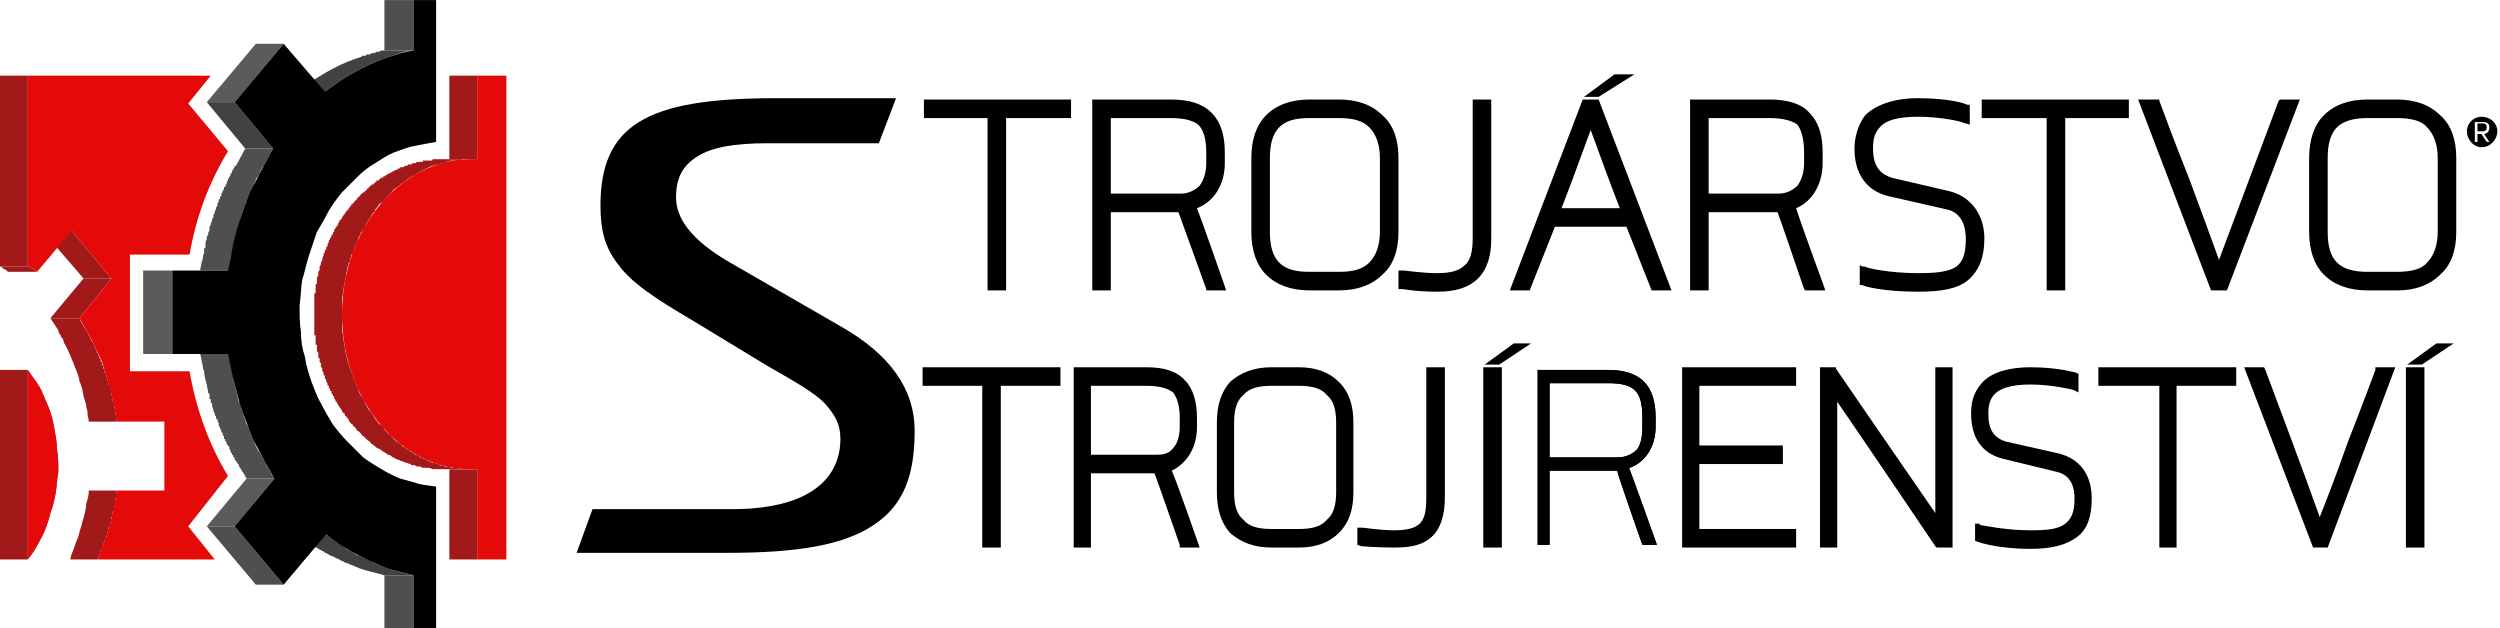 <?xml version="1.0" encoding="UTF-8"?>
<!DOCTYPE svg PUBLIC "-//W3C//DTD SVG 1.1//EN" "http://www.w3.org/Graphics/SVG/1.1/DTD/svg11.dtd">
<!-- Creator: CorelDRAW X7 -->
<svg xmlns="http://www.w3.org/2000/svg" xml:space="preserve" width="179px" height="45px" version="1.1" style="shape-rendering:geometricPrecision; text-rendering:geometricPrecision; image-rendering:optimizeQuality; fill-rule:evenodd; clip-rule:evenodd"
viewBox="0 0 1886 474"
 xmlns:xlink="http://www.w3.org/1999/xlink">
 <defs>
  <style type="text/css">
   <![CDATA[
    .fil9 {fill:none;fill-rule:nonzero}
    .fil5 {fill:black;fill-rule:nonzero}
    .fil3 {fill:#2B2A29;fill-rule:nonzero}
    .fil1 {fill:#434242;fill-rule:nonzero}
    .fil6 {fill:#441E17;fill-rule:nonzero}
    .fil0 {fill:#4F4F4E;fill-rule:nonzero}
    .fil2 {fill:#5B5B5B;fill-rule:nonzero}
    .fil4 {fill:#A11919;fill-rule:nonzero}
    .fil7 {fill:#E5097F;fill-rule:nonzero}
    .fil8 {fill:#E50A0A;fill-rule:nonzero}
   ]]>
  </style>
 </defs>
 <g id="Ebene_x0020_1">
  <polygon class="fil0" points="290,474 290,434 312,434 312,474 "/>
  <polygon class="fil0" points="312,38 290,38 290,0 312,0 "/>
  <path class="fil1" d="M293 429c-2,-1 -4,-2 -7,-3 0,0 -1,0 -2,-1 -1,0 -3,-1 -4,-2 -1,0 -2,-1 -3,-1 -1,-1 -3,-1 -4,-2 -1,0 -2,-1 -3,-1 -2,-1 -3,-2 -5,-3 -2,-1 -4,-2 -5,-3 -2,-2 -4,-3 -6,-4 -1,-1 -3,-2 -4,-3 -1,-1 -3,-2 -4,-3l-21 0c1,1 2,2 4,3 0,0 0,0 0,0 1,1 2,2 4,3 0,0 0,0 1,1 0,0 0,0 0,0 0,0 0,0 0,0 1,0 1,1 2,1 0,0 0,0 0,0l0 0c0,0 0,0 0,0 0,0 0,0 0,0 0,0 0,0 0,0l1 0c0,0 0,0 0,0 0,1 0,1 0,1 0,0 1,0 1,1 0,0 0,0 1,0 1,1 3,2 5,3 0,0 0,0 0,0 0,0 1,0 1,1 0,0 0,0 0,0 0,0 0,0 0,0 0,0 0,0 1,0 0,0 0,0 0,0 0,0 0,0 0,0 0,0 0,0 0,0 0,0 0,0 0,0 0,0 0,0 0,0 1,1 2,1 3,2 1,0 2,1 3,1 1,1 2,1 4,2 0,0 1,1 2,1 2,1 3,2 5,2 1,1 1,1 2,1 2,1 5,2 7,3 6,2 12,3 18,5l22 0c-6,-2 -13,-3 -19,-5z"/>
  <path class="fil1" d="M290 38c0,0 -1,0 -1,0 -1,0 -2,0 -3,1 0,0 -1,0 -2,0 0,0 -1,1 -2,1 0,0 0,0 -1,0 0,0 0,0 0,0 0,0 0,0 0,0 -1,0 -2,1 -2,1 -1,0 -1,0 -2,0 0,0 -1,0 -1,1 -1,0 -1,0 -2,0 0,0 -1,0 -1,0 0,1 -1,1 -1,1 -13,4 -24,10 -35,17l-14 9 22 0 13 -9c11,-7 23,-13 35,-17 3,-1 6,-2 9,-3l0 0c3,-1 7,-2 10,-2l-22 0z"/>
  <polygon class="fil2" points="177,397 156,397 186,361 207,361 "/>
  <polygon class="fil0" points="214,441 193,441 156,397 177,397 "/>
  <polygon class="fil1" points="206,112 185,112 156,77 177,77 "/>
  <polygon class="fil2" points="177,77 156,77 193,33 214,33 "/>
  <path class="fil0" d="M207 361c-1,-2 -2,-3 -3,-5 -1,-2 -2,-4 -3,-5 0,-1 0,-1 0,-1 -1,-2 -2,-3 -3,-5 0,0 0,0 0,0 -1,-2 -2,-4 -3,-5 -2,-3 -3,-6 -4,-9 0,0 0,0 0,0 -2,-3 -3,-7 -4,-10 -1,-1 -2,-3 -2,-5 0,0 -1,-1 -1,-1 0,-2 -1,-4 -1,-5 -1,-1 -1,-2 -1,-2 0,-2 -1,-3 -1,-4 0,0 0,-1 -1,-1 0,-2 -1,-4 -1,-6 -1,-2 -1,-4 -2,-7 -1,-3 -1,-7 -2,-10 0,-2 -1,-3 -1,-4 0,-3 -1,-6 -2,-9l-21 0c1,3 1,6 2,9 0,1 0,2 1,4 0,3 1,7 2,10 0,0 0,0 0,0 0,2 1,4 1,6 0,0 0,1 1,1 0,1 0,1 0,2 0,0 0,1 0,1 0,0 0,0 0,0 0,0 0,0 0,0 0,0 0,0 0,0 0,0 0,0 0,0 0,1 0,1 0,1 0,0 0,0 0,0 0,0 1,0 1,0 0,0 0,0 0,0 0,1 0,1 0,2 0,0 0,1 0,1 0,0 0,0 1,0 0,2 0,3 1,5 0,0 0,0 0,1 0,0 0,0 0,0 1,1 1,2 1,3 1,1 1,1 1,2 0,0 0,1 0,1 0,0 1,0 1,0 0,1 0,2 1,3 0,1 0,2 0,2 1,1 1,2 1,2 1,1 1,2 1,3 1,0 1,1 1,2 1,1 1,1 1,2 0,0 0,0 0,0 0,1 0,1 0,1 1,0 1,1 1,2 1,0 1,1 1,2 1,1 1,1 2,2 0,1 0,2 1,3 0,0 0,0 0,1 1,1 1,1 1,2 1,0 1,1 1,2 0,0 0,0 1,0 0,0 0,0 0,0 0,1 0,1 0,2 1,0 1,1 2,2 0,0 0,1 1,1 0,0 0,0 0,1 0,0 0,0 0,0 1,2 2,3 3,5 0,0 0,0 0,0 1,1 2,3 3,5l21 0z"/>
  <path class="fil0" d="M185 112l-7 13c-1,0 -1,0 -1,1 -1,1 -1,2 -2,3 0,0 0,0 0,1 0,0 0,0 -1,1 0,0 0,0 0,1 -1,1 -1,2 -2,3 0,0 0,0 0,0 0,0 0,1 0,1 0,0 -1,1 -1,2 0,1 -1,2 -1,2 0,1 0,1 0,1 -1,0 -1,0 -1,0 0,1 0,2 -1,3 0,1 -1,2 -1,2 0,0 0,0 0,0 0,1 0,1 0,1 0,0 0,0 0,0 0,0 0,0 0,0 0,0 0,0 0,0 0,0 0,0 0,0 0,0 0,0 0,0 0,0 0,0 0,0 0,1 0,1 0,1 0,0 -1,0 -1,0 0,0 0,0 0,0 0,0 0,0 0,0 0,1 0,1 0,2 -1,0 -1,1 -1,2 0,0 -1,1 -1,2 0,0 0,0 0,1 0,0 0,0 0,0 0,0 0,0 0,0 -1,1 -1,2 -1,2 0,1 -1,2 -1,3 0,0 0,1 -1,2 0,0 0,0 0,1 0,0 0,0 0,0 0,0 0,0 0,1 -1,1 -1,1 -1,2 0,1 -1,2 -1,3 0,0 0,1 -1,2l0 0c0,0 0,0 0,0 0,1 0,2 0,3 -1,1 -1,2 -1,3 -1,1 -1,2 -1,2l0 1c0,1 -1,2 -1,3 0,1 0,1 0,2 0,1 0,1 0,2 -1,0 -1,0 -1,1 0,0 0,1 0,2 0,1 -1,3 -1,4 0,1 0,1 0,1 0,1 -1,2 -1,3 0,2 -1,4 -1,6l21 0c1,-2 1,-4 2,-6 0,-1 0,-3 0,-4 1,-1 1,-3 1,-4 0,-1 1,-2 1,-3 0,-1 0,-2 0,-2 1,-2 1,-4 1,-6 1,-2 2,-5 3,-8 0,0 0,0 0,0 1,-3 1,-5 2,-8 0,0 0,0 0,0 1,-3 2,-6 3,-8 0,0 0,0 0,-1 1,-2 2,-5 3,-8 1,-1 2,-3 3,-5 0,0 0,0 0,0 1,-2 1,-4 2,-5 0,0 0,-1 0,-1 1,-1 2,-3 3,-4 0,-1 0,-1 0,-1 1,-2 2,-4 3,-5l7 -13 -21 0z"/>
  <polygon class="fil2" points="130,267 108,267 108,204 130,204 "/>
  <polygon class="fil3" points="172,267 151,267 108,267 130,267 "/>
  <polygon class="fil4" points="360,422 339,422 339,354 360,354 "/>
  <polygon class="fil4" points="360,120 339,120 339,57 360,57 "/>
  <path class="fil4" d="M349 354c-1,0 -1,0 -2,0 -1,-1 -2,-1 -3,-1 -1,0 -2,0 -3,0 -1,0 -1,0 -2,-1 -1,0 -2,0 -3,0 0,0 -1,0 -1,-1 -1,0 -2,0 -3,0 -1,-1 -1,-1 -1,-1 -2,0 -3,-1 -4,-1 -1,0 -1,0 -1,0 -1,-1 -3,-1 -4,-2 0,0 0,0 0,0 -2,-1 -3,-1 -4,-2 -1,0 -1,0 -1,0 -1,-1 -2,-2 -4,-2 0,-1 0,-1 -1,-1 -1,-1 -2,-1 -3,-2 0,0 0,0 -1,-1 -1,0 -2,-1 -2,-1 -1,-1 -1,-1 -2,-1 -1,-1 -1,-2 -2,-2 -1,-1 -1,-1 -1,-1 -2,-1 -3,-2 -4,-3 0,0 0,0 0,0 -1,-1 -2,-3 -4,-4 0,0 0,0 0,0 -1,-1 -2,-2 -3,-3 0,0 0,0 0,0 -1,-2 -2,-3 -3,-4 -1,0 -1,0 -1,0 -1,-2 -2,-3 -3,-4 0,0 0,0 0,0 -1,-2 -2,-3 -3,-5 0,0 0,0 0,0 -1,-1 -2,-2 -3,-4 0,0 0,0 0,0 -1,-2 -2,-3 -2,-5 0,0 0,0 0,0 -1,-1 -2,-3 -3,-4 0,0 0,0 0,0 -1,-2 -2,-4 -2,-5 0,0 0,0 0,0 -1,-2 -2,-4 -2,-5 0,0 0,0 0,0 -1,-2 -2,-4 -2,-5 0,0 0,0 0,0 -3,-7 -5,-15 -6,-22 0,0 0,0 0,0 -1,-4 -1,-8 -2,-12l0 0c0,-4 0,-8 0,-12 0,-2 0,-4 0,-6 0,0 0,0 0,0 0,-2 0,-4 0,-6l0 0c1,-4 1,-8 2,-11 0,0 0,0 0,0 0,-2 1,-4 1,-6 0,0 0,0 0,-1 0,-1 1,-3 1,-4 0,0 0,-1 0,-1 1,-1 1,-2 1,-4 1,0 1,-1 1,-1 0,-2 1,-3 1,-4 0,-1 0,-1 1,-1 1,-4 2,-7 4,-10 0,-1 0,-1 0,-1 0,-1 1,-3 2,-4 0,0 0,-1 0,-1 1,-1 2,-3 3,-4 0,0 0,0 0,0 1,-3 3,-6 5,-9 0,0 0,0 0,0 1,-2 2,-3 3,-4 0,0 0,-1 0,-1 1,-1 2,-2 3,-4 0,0 0,0 0,0 2,-1 3,-2 4,-3 0,0 0,0 0,0 2,-3 5,-5 7,-8 0,0 0,0 0,0 3,-2 5,-4 8,-6 0,0 0,0 0,0 3,-2 5,-4 8,-5 0,0 0,0 0,0 0,0 0,0 0,0 4,-3 9,-5 13,-7 0,0 0,0 0,0 2,0 3,-1 5,-1 0,0 0,0 0,0 2,-1 3,-1 5,-1 0,0 0,0 0,-1 1,0 3,0 4,-1 0,0 0,0 0,0 2,0 4,0 5,0 0,0 0,0 0,0 2,0 4,-1 5,-1l0 0c2,0 4,0 5,0l-21 0c0,0 -1,0 -1,0 0,0 0,0 -1,0 0,0 0,0 0,0 -1,0 -1,0 -1,0 0,0 -1,0 -1,0 0,0 0,0 0,0 -1,0 -1,0 -1,0l0 0c0,0 0,0 0,0 0,0 -1,0 -1,0 0,0 0,0 -1,0 0,0 0,0 0,0 0,0 -1,0 -1,1 0,0 0,0 -1,0 0,0 0,0 0,0l-1 0c0,0 0,0 0,0 0,0 0,0 0,0 0,0 0,0 0,0 -1,0 -1,0 -1,0 0,0 0,0 -1,0 0,0 0,0 0,0l-1 0c0,0 0,0 0,0 -1,0 -1,0 -1,0 0,0 0,0 -1,0 0,0 0,0 0,0 0,0 0,0 0,0 0,0 0,1 0,1 0,0 -1,0 -1,0 0,0 0,0 0,0 -1,0 -1,0 -1,0 0,0 0,0 -1,0 0,0 0,0 0,0 0,0 0,0 -1,0 0,0 0,0 0,0 0,0 0,0 -1,0 0,1 0,1 0,1 0,0 0,0 0,0 0,0 0,0 0,0 0,0 -1,0 -1,0 0,0 0,0 0,0 -1,0 -1,0 -1,0 0,0 0,0 0,0 -1,0 -1,0 -1,0 0,0 0,1 -1,1 0,0 0,0 0,0 0,0 0,0 0,0 0,0 0,0 0,0 0,0 0,0 -1,0 0,0 0,0 0,0 0,0 0,0 -1,0 0,0 0,0 0,0l-1 1c0,0 0,0 0,0 0,0 0,0 -1,0 0,0 0,0 0,0 0,0 0,0 -1,0l0 0c0,1 0,1 -1,1 0,0 0,0 0,0 0,0 0,0 -1,0 0,0 0,0 0,0l-1 0c0,1 0,1 0,1 0,0 0,0 -1,0 0,0 0,0 0,0 0,0 0,0 -1,0 0,0 0,0 0,1 0,0 0,0 -1,0 0,0 0,0 0,0 0,0 0,0 -1,0 0,0 0,0 0,0 0,0 0,1 -1,1 0,0 0,0 0,0 0,0 0,0 0,0 -1,0 -1,0 -1,0 0,0 0,1 0,1 -1,0 -1,0 -1,0 0,0 0,0 0,0 -1,0 -1,0 -1,0 0,0 0,1 0,1 0,0 -1,0 -1,0 0,0 0,0 0,0 0,0 -1,0 -1,0 0,1 0,1 0,1 0,0 0,0 0,0 0,0 0,0 -1,0 0,0 0,0 0,0 0,0 0,0 -1,1 0,0 0,0 0,0 0,0 0,0 -1,0 0,0 0,0 0,0 0,0 0,1 0,1 -1,0 -1,0 -1,0 0,0 0,0 0,0 -1,0 -1,0 -1,1 0,0 0,0 0,0 0,0 -1,0 -1,0 0,0 0,0 0,1 0,0 -1,0 -1,0 0,0 0,0 0,0 0,0 0,0 -1,0 0,1 0,1 0,1 0,0 0,0 0,0 0,0 0,0 0,0 0,0 -1,0 -1,0 0,0 0,0 0,0 0,1 0,1 0,1 -1,0 -1,0 -1,0 0,0 0,0 0,1 -1,0 -1,0 -1,0l0 0c-1,0 -1,1 -1,1l0 0c0,0 -1,0 -1,0 0,1 0,1 0,1 0,0 -1,0 -1,0 0,0 0,0 0,1 0,0 0,0 -1,0 0,0 0,0 0,0 0,0 0,1 0,1 -1,0 -1,0 -1,0 0,0 0,0 0,1 -1,0 -1,0 -1,0 0,0 0,0 0,1 -1,0 -1,0 -1,0 0,0 0,0 0,0 -1,1 -1,1 -1,1l0 0c-1,0 -1,1 -1,1 0,0 0,0 0,0 0,0 -1,1 -1,1 0,0 0,0 0,0 0,0 -1,1 -1,1 0,0 0,0 0,0 0,0 -1,1 -1,1 0,0 0,0 0,0 0,0 0,0 0,1 0,0 0,0 0,0 -1,0 -1,0 -1,0 0,0 0,0 0,0 0,1 -1,1 -1,1 0,0 0,0 0,1 0,0 -1,0 -1,0 0,0 0,0 0,1 0,0 0,0 -1,0 0,0 0,0 0,0 0,0 0,0 0,0 0,1 0,1 0,1 0,0 -1,0 -1,1 0,0 0,0 0,0 0,0 -1,1 -1,1 0,0 0,0 0,1 -1,0 -1,0 -1,0 0,0 0,0 0,0 0,1 0,1 0,1 0,0 0,0 0,0 -1,0 -1,0 -1,1 0,0 0,0 0,0 -1,1 -1,1 -1,1 0,0 0,1 -1,1 0,0 0,1 0,1 0,0 -1,0 -1,1 0,0 0,0 0,1 -1,0 -1,0 -1,1 0,0 0,0 -1,0 0,1 0,1 0,1 0,1 -1,1 -1,1 0,1 0,1 0,2 -1,0 -1,0 -1,1 0,0 -1,0 -1,1l0 0c0,0 0,0 0,0 0,0 0,1 -1,1 0,1 0,1 0,2 0,0 -1,0 -1,1 0,0 0,0 0,0 0,0 0,1 0,1 -1,0 -1,0 -1,1 0,1 -1,1 -1,2 0,0 0,1 -1,1 0,0 0,0 0,1 0,0 0,0 0,0 0,0 0,1 -1,2 0,0 0,0 0,1 0,0 0,0 0,1 -1,0 -1,0 -1,1 0,0 0,0 0,1 0,0 0,0 -1,1 0,0 0,0 0,0 0,1 0,1 0,1 0,1 -1,1 -1,1 0,1 0,1 0,1 0,0 0,0 0,1 -1,1 -1,2 -1,4 -1,0 -1,1 -1,1 0,1 0,2 -1,3 0,1 0,1 0,1 0,0 0,1 0,1 0,1 0,1 -1,2 0,1 0,2 0,3 0,0 0,0 0,0 0,0 0,0 0,0 -1,1 -1,2 -1,2 0,1 0,2 0,2 0,1 0,1 0,2 -1,0 -1,1 -1,2 0,0 0,1 0,1 0,1 0,1 0,2 0,0 0,0 0,1 0,0 0,1 0,1 -1,0 -1,1 -1,1 0,1 0,1 0,1 0,1 0,1 0,1 0,1 0,1 0,2 0,0 0,0 0,1 0,0 0,1 0,1 0,0 0,0 0,1 0,0 0,0 0,1 0,0 0,0 0,1 0,0 0,0 0,0 0,1 0,1 0,1 0,1 0,1 0,1 0,1 0,1 0,1 0,1 0,1 0,1 0,0 0,1 0,1 0,0 0,1 0,1l0 1c0,0 0,0 0,0 0,0 0,1 0,1 0,0 0,0 0,0 0,0 0,1 0,1l0 1c0,0 0,0 0,1 0,0 0,0 0,0 0,0 0,1 0,1 0,0 0,0 0,0 0,0 0,1 0,1 0,0 0,0 0,0l0 1c0,0 0,0 0,1 0,0 0,0 0,0 0,0 0,1 0,1 0,0 0,0 0,1 0,0 0,0 0,0 0,1 0,1 0,1 0,0 0,1 0,1l0 1c0,0 0,0 0,1 0,0 0,0 0,0 0,1 0,1 1,1 0,1 0,1 0,1 0,0 0,1 0,1 0,0 0,0 0,1 0,0 0,0 0,0 0,1 0,1 0,1 0,0 0,1 0,1 0,0 0,1 0,1 0,0 0,0 0,1 0,0 0,0 1,0 0,1 0,1 0,1 0,0 0,1 0,1 0,0 0,0 0,1 0,0 0,0 0,0 0,1 0,1 0,1 0,0 0,1 0,1 0,0 0,0 1,1 0,0 0,0 0,0 0,1 0,1 0,1 0,0 0,1 0,1 0,0 0,0 0,1 0,0 0,0 0,1 0,0 1,0 1,0l0 1c0,0 0,1 0,1 0,0 0,0 0,1 0,0 0,0 0,0 0,0 1,1 1,1 0,0 0,0 0,1 0,0 0,0 0,1 0,0 0,0 0,0 0,1 0,1 0,1 1,0 1,1 1,1 0,0 0,0 0,1 0,0 0,0 0,0 0,1 0,1 0,1 0,0 1,1 1,1 0,0 0,0 0,0 0,1 0,1 0,1 0,0 0,0 0,1 0,0 0,0 0,0 0,0 0,0 0,0 1,0 1,1 1,1 0,0 0,0 0,1 0,0 0,0 0,0 0,1 0,1 1,1 0,0 0,1 0,1 0,0 0,0 0,1 0,0 0,0 0,0 1,1 1,1 1,1 0,0 0,1 0,1 0,0 0,0 0,1 1,0 1,0 1,0 0,1 0,1 0,1 0,0 0,1 0,1 1,0 1,1 1,1 0,0 0,0 0,1 0,0 0,0 1,0 0,1 0,1 0,1 0,0 0,1 0,1 0,0 1,0 1,1 0,0 0,0 0,0 0,1 0,1 1,1 0,1 0,1 0,1 0,0 0,1 0,1 1,0 1,1 1,1 0,0 0,0 0,0 0,0 0,0 0,0 0,1 0,1 0,1 1,0 1,0 1,1 0,0 0,0 0,0 1,1 1,1 1,1 0,0 0,1 0,1 1,0 1,1 1,1 0,0 0,1 1,1 0,0 0,0 0,1 0,0 1,0 1,1 0,0 0,0 0,1 1,0 1,0 1,1 0,0 0,0 1,0 0,1 0,1 0,1 0,1 1,1 1,1 0,1 1,1 1,1 0,1 0,1 0,1 0,0 0,0 0,0 0,0 0,0 1,0 0,1 0,1 0,2 1,0 1,0 1,1 0,0 1,0 1,1 0,0 0,0 0,0 0,0 0,0 0,0 1,0 1,0 1,1 0,0 1,1 1,1 1,0 1,1 1,1 0,0 0,0 1,1 0,0 0,0 0,0 0,0 0,0 0,1 1,0 1,0 2,1 0,0 1,1 1,1 0,0 0,0 0,0 0,0 0,0 0,0 1,1 1,2 2,2 1,1 1,1 2,2 0,0 0,0 0,0 0,0 0,0 0,0 1,1 2,2 3,2 0,1 0,1 0,1 1,0 1,0 1,1 1,0 2,1 3,2 0,0 1,0 1,1 1,0 2,1 3,1 0,1 1,1 1,1 1,1 2,1 3,2 0,0 1,0 1,1 0,0 0,0 0,0 2,0 3,1 4,2 0,0 0,0 0,0 0,0 0,0 0,0 1,0 2,1 2,1 1,0 2,1 2,1 0,0 1,0 1,0 0,0 0,0 0,0 0,0 1,1 2,1 1,0 1,0 2,1 0,0 0,0 0,0 0,0 1,0 1,0 1,0 2,1 3,1 0,0 0,0 0,0 1,0 1,0 1,1 1,0 1,0 2,0 0,0 1,0 1,0 1,1 1,1 2,1 0,0 1,0 1,0 0,0 1,0 1,0 1,1 2,1 3,1 0,0 1,0 1,0 0,0 1,0 1,0 1,0 3,0 4,1 0,0 1,0 2,0 1,0 2,0 3,0 1,0 1,0 2,0 0,0 1,0 1,0l21 0c-1,0 -1,0 -2,0 -2,0 -3,0 -4,0z"/>
  <path class="fil5" d="M329 0l0 107c-6,1 -11,2 -16,3 -6,1 -10,3 -16,5 -5,2 -9,5 -14,8 -5,3 -9,6 -13,10 -4,4 -8,8 -12,12 -4,5 -7,9 -10,14 -3,6 -6,11 -9,16 -2,6 -4,12 -6,18 -2,6 -3,12 -5,18 -1,6 -1,13 -2,19 0,7 0,14 1,20 0,7 1,13 3,19 1,7 3,13 5,19 2,5 4,11 7,16 3,6 6,11 9,16 3,4 7,9 11,13 4,4 8,8 12,12 4,3 9,6 14,9 5,3 9,5 14,7l11 3c5,2 10,2 16,3l0 107 -17 0 0 -40c-6,-2 -13,-3 -19,-5 -10,-4 -19,-8 -28,-13 -7,-4 -13,-8 -19,-13l-32 38 -37 -44 30 -36c-4,-7 -8,-14 -12,-22 -3,-5 -6,-11 -8,-18 -3,-7 -6,-15 -8,-24 -3,-10 -5,-20 -7,-30l-42 0 0 -63 42 0c2,-8 3,-16 5,-25 3,-11 7,-22 11,-33 4,-7 7,-14 11,-21l7 -13 -29 -35 37 -44 31 36 13 -9c11,-7 23,-13 35,-17 6,-2 12,-4 19,-5l0 -38 17 0z"/>
  <path class="fil4" d="M67 370c0,4 -1,7 -2,10l0 0c0,4 -1,7 -2,11 -1,2 -1,4 -2,7 0,0 0,0 0,0 -1,2 -1,4 -2,7 0,0 0,0 0,0 -2,4 -3,9 -5,13l-1 4 21 0 1 -4c0,0 1,-1 1,-1 0,-1 0,-1 0,-2 1,0 1,0 1,-1 0,0 0,-1 0,-1 1,-1 1,-1 1,-2 0,0 0,0 0,-1 1,0 1,-1 1,-1 0,-1 0,-1 0,-1 0,-1 1,-1 1,-2 0,0 0,0 0,-1 0,0 0,0 0,0 0,0 0,0 0,0 0,-1 0,-1 1,-1 0,0 0,-1 0,-1 0,-1 0,-1 0,-1 0,-1 0,-1 1,-1 0,-1 0,-1 0,-2 0,0 0,0 0,-1 0,0 0,0 0,0l0 0c0,0 1,-1 1,-1 0,0 0,-1 0,-1 0,0 0,-1 0,-1 0,0 0,0 0,0 0,0 0,-1 0,-1 0,0 0,0 0,0l1 0c0,-1 0,-1 0,-1 0,-1 0,-1 0,-2 0,0 0,0 0,0 0,0 0,0 0,-1 0,0 1,0 1,-1 0,0 0,0 0,-1 0,0 0,-1 0,-1 0,0 0,-1 0,-1 1,-1 1,-1 1,-1 0,-1 0,-1 0,-2 0,0 0,-1 0,-1 0,0 0,-1 1,-1 0,0 0,0 0,0 0,-1 0,-1 0,-1 0,0 0,0 0,-1 0,0 0,-1 0,-1 0,-1 0,-1 0,-2 0,0 1,-1 1,-1 0,-1 0,-2 0,-2 0,-1 0,-1 0,-2 0,0 0,-1 0,-1l-21 0z"/>
  <path class="fil4" d="M88 318c0,-1 0,-1 0,-2 0,-1 0,-1 0,-2l0 -1c-1,0 -1,-1 -1,-1 0,-1 0,-1 0,-1 0,-1 0,-1 0,-2l0 -1c0,0 0,0 -1,0 0,-1 0,-1 0,-1 0,-1 0,-1 0,-1 0,0 0,0 0,0 0,-1 0,-1 0,-1 0,0 0,0 0,0 0,0 0,-1 0,-1 0,0 0,-1 0,-1 0,0 -1,0 -1,-1 0,0 0,0 0,0 0,-1 0,-1 0,-1 0,0 0,-1 0,-1l0 -1c0,0 0,0 0,0 0,0 0,0 0,0 0,0 0,0 0,0 0,0 0,-1 -1,-1 0,0 0,0 0,-1 0,0 0,0 0,0 0,-1 0,-1 0,-1 0,0 0,0 0,-1 0,0 0,0 0,0 0,0 0,-1 0,-1 -1,0 -1,0 -1,-1 0,0 0,0 0,0 0,0 0,-1 0,-1 0,0 0,-1 0,-1 0,0 -1,-1 -1,-1 0,0 0,-1 0,-1 0,0 0,0 0,-1 0,0 0,0 0,0 0,0 0,0 0,0 0,0 0,-1 0,-1 -1,0 -1,0 -1,-1 0,0 0,0 0,0 0,-1 0,-1 0,-1 0,0 0,-1 -1,-1 0,0 0,0 0,-1 0,0 0,0 0,0 0,-1 0,-1 0,-1 0,0 0,-1 -1,-1 0,0 0,0 0,-1 0,0 0,0 0,0 0,-1 0,-1 0,-1 0,0 0,-1 -1,-1 0,0 0,0 0,-1 0,0 0,0 0,0 0,0 0,-1 0,-1 0,0 0,0 -1,-1 0,0 0,0 0,0 0,-1 0,-1 0,-1 0,0 0,0 0,-1 0,0 0,0 0,0 0,0 0,0 0,0 -1,0 -1,0 -1,0 0,-1 0,-1 0,-1 0,0 0,0 0,0 0,-1 0,-1 0,-1 0,0 0,0 -1,-1 0,0 0,0 0,0 0,-1 0,-1 0,-1 0,0 0,-1 0,-1 -1,0 -1,0 -1,-1 0,0 0,0 0,0 0,-1 0,-1 -1,-1l0 -1c0,0 0,0 0,0 0,0 0,0 0,0 0,-1 0,-1 -1,-2 0,0 0,-1 0,-1 -1,-1 -1,-1 -1,-2 0,0 -1,-1 -1,-2 0,0 0,0 0,0 0,0 0,0 -1,-1 0,0 0,0 0,-1 0,0 -1,-1 -1,-1 0,-1 0,-1 -1,-2 0,0 0,0 0,0 0,0 0,0 0,0 0,-1 -1,-2 -2,-4 0,0 0,0 0,0 -2,-3 -4,-6 -5,-9l-22 0c2,3 4,6 6,9 0,2 1,3 2,4 0,0 0,0 0,1 1,1 2,2 2,4 3,5 5,10 7,15 1,2 1,3 2,5 0,0 0,0 0,0 1,2 1,3 2,5 0,0 0,0 0,0 0,1 1,3 1,5 0,0 0,0 0,0 1,1 1,3 2,5 0,2 1,4 1,6 0,0 0,0 0,0 1,2 1,4 2,6 0,0 0,0 0,1 0,2 1,3 1,5 0,1 0,1 0,1 0,0 0,0 0,0 0,2 1,4 1,6l21 0 0 0z"/>
  <polygon class="fil4" points="60,240 38,240 63,210 84,210 "/>
  <polygon class="fil4" points="84,210 63,210 32,174 54,174 "/>
  <path class="fil4" d="M21 201l-21 0c1,0 2,1 3,2 1,0 2,1 3,2l22 0c-2,-2 -5,-3 -7,-4z"/>
  <polygon class="fil4" points="21,201 0,201 0,57 21,57 "/>
  <polygon class="fil6" points="21,57 0,57 138,57 159,57 "/>
  <polygon class="fil4" points="21,422 0,422 0,279 21,279 "/>
  <path class="fil7" d="M21 279l2 3c3,4 6,8 8,12 2,5 4,9 6,14 2,5 3,10 4,15 1,6 2,11 2,16 1,6 1,11 1,17 -1,5 -1,10 -2,16 -1,5 -2,10 -4,15 -1,5 -3,10 -5,15 -2,4 -4,8 -7,13 -1,2 -3,4 -5,7l0 -143z"/>
  <path class="fil8" d="M21 279l2 3c3,4 6,8 8,12 2,5 4,9 6,14 2,5 3,10 4,15 1,6 2,11 2,16 1,6 1,11 1,17 -1,5 -1,10 -2,16 -1,5 -2,10 -4,15 -1,5 -3,10 -5,15 -2,4 -4,8 -7,13 -1,2 -3,4 -5,7l0 -143z"/>
  <path class="fil8" d="M172 359l-30 38 20 25 -88 0 1 -4c4,-9 7,-18 9,-27 2,-7 3,-14 4,-21l36 0 0 -52 -36 0c-1,-8 -3,-17 -5,-25 -2,-7 -4,-14 -6,-20 -2,-5 -5,-10 -7,-15 -3,-6 -7,-12 -10,-18l24 -30 -30 -36 -26 31c-2,-2 -5,-3 -7,-4l0 -144 138 0 -17 21 30 36c-14,23 -24,49 -29,78l-45 0 0 88 45 0c5,29 15,56 29,79z"/>
  <path class="fil8" d="M382 57l0 365 -22 0 0 -68c-2,0 -3,0 -5,0 -53,0 -97,-52 -97,-117 0,-64 44,-117 97,-117 2,0 3,0 5,0l0 -63 22 0z"/>
  <path class="fil5" d="M1052 413c-14,0 -25,-1 -25,-1l-3 -1 0 -13 2 0 2 0c0,0 14,2 24,2 10,0 16,-2 19,-5 4,-4 5,-10 5,-20l0 -98 14 0 0 98c0,13 -3,23 -9,29 -7,7 -16,9 -29,9l0 0z"/>
  <polygon class="fil5" points="1121,413 1119,413 1119,277 1133,277 1133,413 "/>
  <polygon class="fil5" points="741,413 741,291 698,291 696,291 696,277 800,277 800,291 755,291 755,413 "/>
  <path class="fil5" d="M1010 288c-7,-7 -17,-11 -30,-11l-21 0c-13,0 -23,4 -31,11 -7,8 -10,18 -10,31l0 52c0,13 3,23 10,31 8,7 18,11 31,11l21 0c13,0 23,-4 30,-11 8,-8 11,-18 11,-31l0 -52c0,-13 -3,-23 -11,-31zm-2 83c0,10 -2,17 -7,21 -4,5 -11,7 -21,7l-21 0c-10,0 -17,-2 -21,-7 -5,-4 -7,-11 -7,-21l0 -52c0,-10 2,-17 7,-21 4,-5 11,-7 21,-7l21 0c10,0 17,2 21,7 5,4 7,11 7,21l0 52z"/>
  <path class="fil5" d="M904 410c0,0 -16,-46 -20,-55 12,-6 19,-18 19,-33l0 -7c0,-12 -3,-22 -9,-28 -6,-7 -16,-10 -29,-10l-55 0 0 136 13 0 0 -56 48 0c3,8 19,54 19,54l0 2 15 0 -1 -3zm-32 -67l-49 0 0 -52 42 0c10,0 16,2 20,5 3,4 5,10 5,19l0 7c0,7 -2,13 -5,16 -3,4 -7,5 -13,5z"/>
  <path class="fil5" d="M1169 289l44 0c20,0 26,6 26,26l0 7c0,7 -1,13 -4,17 -4,4 -9,6 -15,6l-51 0 0 -56zm60 64c12,-4 20,-16 20,-31l0 -7c0,-24 -11,-36 -36,-36l-53 0 0 132 9 0 0 -56 51 0c0,2 19,56 19,56l11 0c0,0 -20,-56 -21,-58z"/>
  <path class="fil5" d="M1169 289l44 0c20,0 26,6 26,26l0 7c0,7 -1,13 -4,17 -4,4 -9,6 -15,6l-51 0 0 -56zm60 64c12,-4 20,-16 20,-31l0 -7c0,-24 -11,-36 -36,-36l-53 0 0 132 9 0 0 -56 51 0c0,2 19,56 19,56l11 0c0,0 -20,-56 -21,-58z"/>
  <polygon class="fil5" points="1155,259 1142,259 1120,275 1131,275 "/>
  <polygon class="fil5" points="1817,413 1815,413 1815,277 1829,277 1829,413 "/>
  <polygon class="fil5" points="1851,259 1838,259 1816,275 1827,275 "/>
  <path class="fil5" d="M1876 96c0,2 -1,3 -3,3l-4 0 0 -6 4 0c2,0 3,1 3,3zm2 11l-4 -6c1,0 4,-1 4,-5 0,-3 -2,-4 -5,-4l-6 0 0 15 2 0 0 -6 3 0 4 6 2 0zm6 -8c0,6 -5,12 -12,12 -6,0 -11,-6 -11,-12 0,-6 5,-11 11,-11 7,0 12,5 12,11zm2 0c-1,-8 -6,-13 -14,-13 -7,0 -13,6 -13,13 0,8 6,14 13,14 8,0 13,-6 14,-13 -1,7 -6,13 -14,13 -7,0 -13,-6 -13,-14 0,-7 6,-13 13,-13 8,0 13,5 14,13zm-10 -3c0,2 -1,3 -3,3l-4 0 0 -6 4 0c2,0 3,1 3,3zm2 11l-4 -6c1,0 4,-1 4,-5 0,-3 -2,-4 -5,-4l-6 0 0 15 2 0 0 -6 3 0 4 6 2 0zm6 -8c0,6 -5,12 -12,12 -6,0 -11,-6 -11,-12 0,-6 5,-11 11,-11 7,0 12,5 12,11zm-651 -43l-15 0 -23 17 11 0 27 -17zm172 159l-2 0 0 -15 2 1 2 0c0,1 18,5 40,5 14,0 23,-1 29,-5 5,-4 7,-10 7,-21 0,-12 -5,-20 -14,-22l-44 -10c-17,-4 -26,-17 -26,-36 0,-7 2,-17 8,-25 7,-7 20,-13 40,-13 23,0 36,4 37,5l2 0 0 15 -3 -1 -1 0c0,-1 -17,-5 -35,-5 -16,0 -24,3 -28,7 -5,5 -6,10 -6,17 0,13 5,19 14,22l43 10 0 0c17,4 27,18 27,36 0,14 -4,24 -12,31 -8,7 -21,9 -38,9 -26,0 -41,-4 -42,-5zm-321 5c-15,0 -26,-2 -26,-2l-3 0 0 -14 2 0 2 0c0,0 15,2 25,2 11,0 17,-2 21,-6 4,-3 6,-10 6,-20l0 -105 14 0 0 105c0,13 -3,23 -10,30 -7,7 -17,10 -31,10l0 0zm584 -1l-55 -144 16 0 0 1c0,0 11,30 23,60 9,24 18,49 22,60 9,-24 45,-120 45,-120l1 -1 15 0 -55 144 -12 0zm-124 0l0 -130 -47 0 -2 0 0 -14 111 0 0 14 -48 0 0 130 -14 0zm-847 -144l0 14 48 0 0 130 14 0 0 -130 49 0 0 -14 -111 0zm346 12c-8,-8 -19,-12 -33,-12l-22 0c-14,0 -25,4 -33,12 -7,7 -11,18 -11,32l0 56c0,14 4,25 11,32 8,8 19,12 33,12l22 0c14,0 25,-4 33,-12 8,-7 12,-18 12,-32l0 -56c0,-14 -4,-25 -12,-32zm-2 88c0,10 -3,18 -8,23 -5,5 -12,7 -23,7l-22 0c-11,0 -18,-2 -23,-7 -5,-5 -7,-13 -7,-23l0 -56c0,-10 2,-18 7,-23 5,-5 12,-7 23,-7l22 0c11,0 18,2 23,7 5,5 8,13 8,23l0 56zm800 -88c-8,-8 -19,-12 -33,-12l-22 0c-14,0 -25,4 -33,12 -7,7 -11,18 -11,32l0 56c0,14 4,25 11,32 8,8 19,12 33,12l23 0c13,0 24,-4 32,-12 8,-7 12,-18 12,-32l0 -56c0,-14 -4,-25 -12,-32zm-2 88c0,10 -3,18 -8,23 -4,5 -12,7 -23,7l-22 0c-10,0 -18,-2 -23,-7 -5,-5 -7,-13 -7,-23l0 -56c0,-10 2,-18 7,-23 5,-5 13,-7 23,-7l22 0c11,0 19,2 23,7 5,5 8,13 8,23l0 56zm-633 -100l-12 0 -55 144 15 0 19 -48 54 0 19 48 15 0 -55 -144zm-28 82c4,-10 17,-45 22,-59 5,14 18,49 22,59l-44 0zm198 59c0,0 -18,-49 -21,-59 12,-5 20,-18 20,-34l0 -8c0,-13 -3,-23 -10,-30 -6,-7 -17,-10 -30,-10l-60 0 0 144 14 0 0 -59 52 0c3,8 20,58 20,58l1 1 15 0 -1 -3zm-87 -70l0 -57 46 0c10,0 17,2 21,5 3,4 5,11 5,21l0 8c0,7 -2,13 -5,17 -3,3 -8,6 -14,6l-53 0zm-365 70c0,0 -17,-49 -21,-59 13,-5 21,-18 21,-34l0 -8c0,-13 -3,-23 -10,-30 -7,-7 -17,-10 -31,-10l-59 0 0 144 14 0 0 -59 51 0c3,8 21,58 21,58l0 1 15 0 -1 -3zm-86 -70l0 -57 45 0c11,0 17,2 21,5 4,4 6,11 6,21l0 8c0,7 -2,13 -5,17 -3,3 -8,6 -14,6l-53 0z"/>
  <path class="fil5" d="M1493 409l-3 -1 0 -13 3 0 1 1c1,0 18,4 38,4 13,0 21,-1 26,-5 5,-4 7,-9 7,-19 0,-12 -5,-18 -13,-20l-41 -10c-16,-4 -24,-16 -24,-34 0,-7 1,-15 8,-23 6,-7 18,-12 37,-12 21,0 33,4 34,4l2 1 0 14 -2 -1 -2 -1c0,0 -16,-4 -32,-4 -15,0 -23,3 -27,7 -4,4 -5,9 -5,15 0,12 4,18 13,21l40 9 0 0c16,4 25,16 25,34 0,13 -3,23 -11,29 -8,6 -19,9 -35,9 -25,0 -39,-5 -39,-5z"/>
  <path class="fil5" d="M1745 413l-52 -136 15 0 1 2c0,0 33,88 41,111 4,-10 13,-33 21,-56 11,-28 21,-55 21,-55l0 -2 15 0 -51 136 -11 0z"/>
  <line class="fil9" x1="1750" y1="396" x2="1752" y2= "395" />
  <polygon class="fil5" points="1629,413 1629,291 1585,291 1583,291 1583,277 1687,277 1687,291 1642,291 1642,413 "/>
  <path class="fil5" d="M1461 413l-1 -1c0,0 -58,-86 -74,-109l0 110 -13 0 0 -136 12 0 0 1c0,0 59,86 75,109l0 -110 13 0 0 136 -12 0z"/>
  <polygon class="fil5" points="1271,413 1269,413 1269,277 1355,277 1355,291 1282,291 1282,336 1345,336 1345,350 1282,350 1282,399 1355,399 1355,413 "/>
  <path class="fil5" d="M435 417l12 -33 109 0c56,-1 78,-24 78,-53 0,-11 -4,-18 -12,-27 -8,-8 -22,-16 -43,-28l-56 -34c-29,-17 -47,-29 -57,-43 -10,-13 -13,-26 -13,-44 0,-29 8,-50 29,-63 21,-13 54,-18 104,-18l90 0 -13 34 -84 0c-25,0 -42,3 -53,10 -11,7 -16,16 -16,31 0,16 12,32 39,48l85 49c37,21 56,47 56,79 0,33 -8,56 -31,71 -22,15 -57,21 -110,21l-114 0z"/>
 </g>
</svg>
